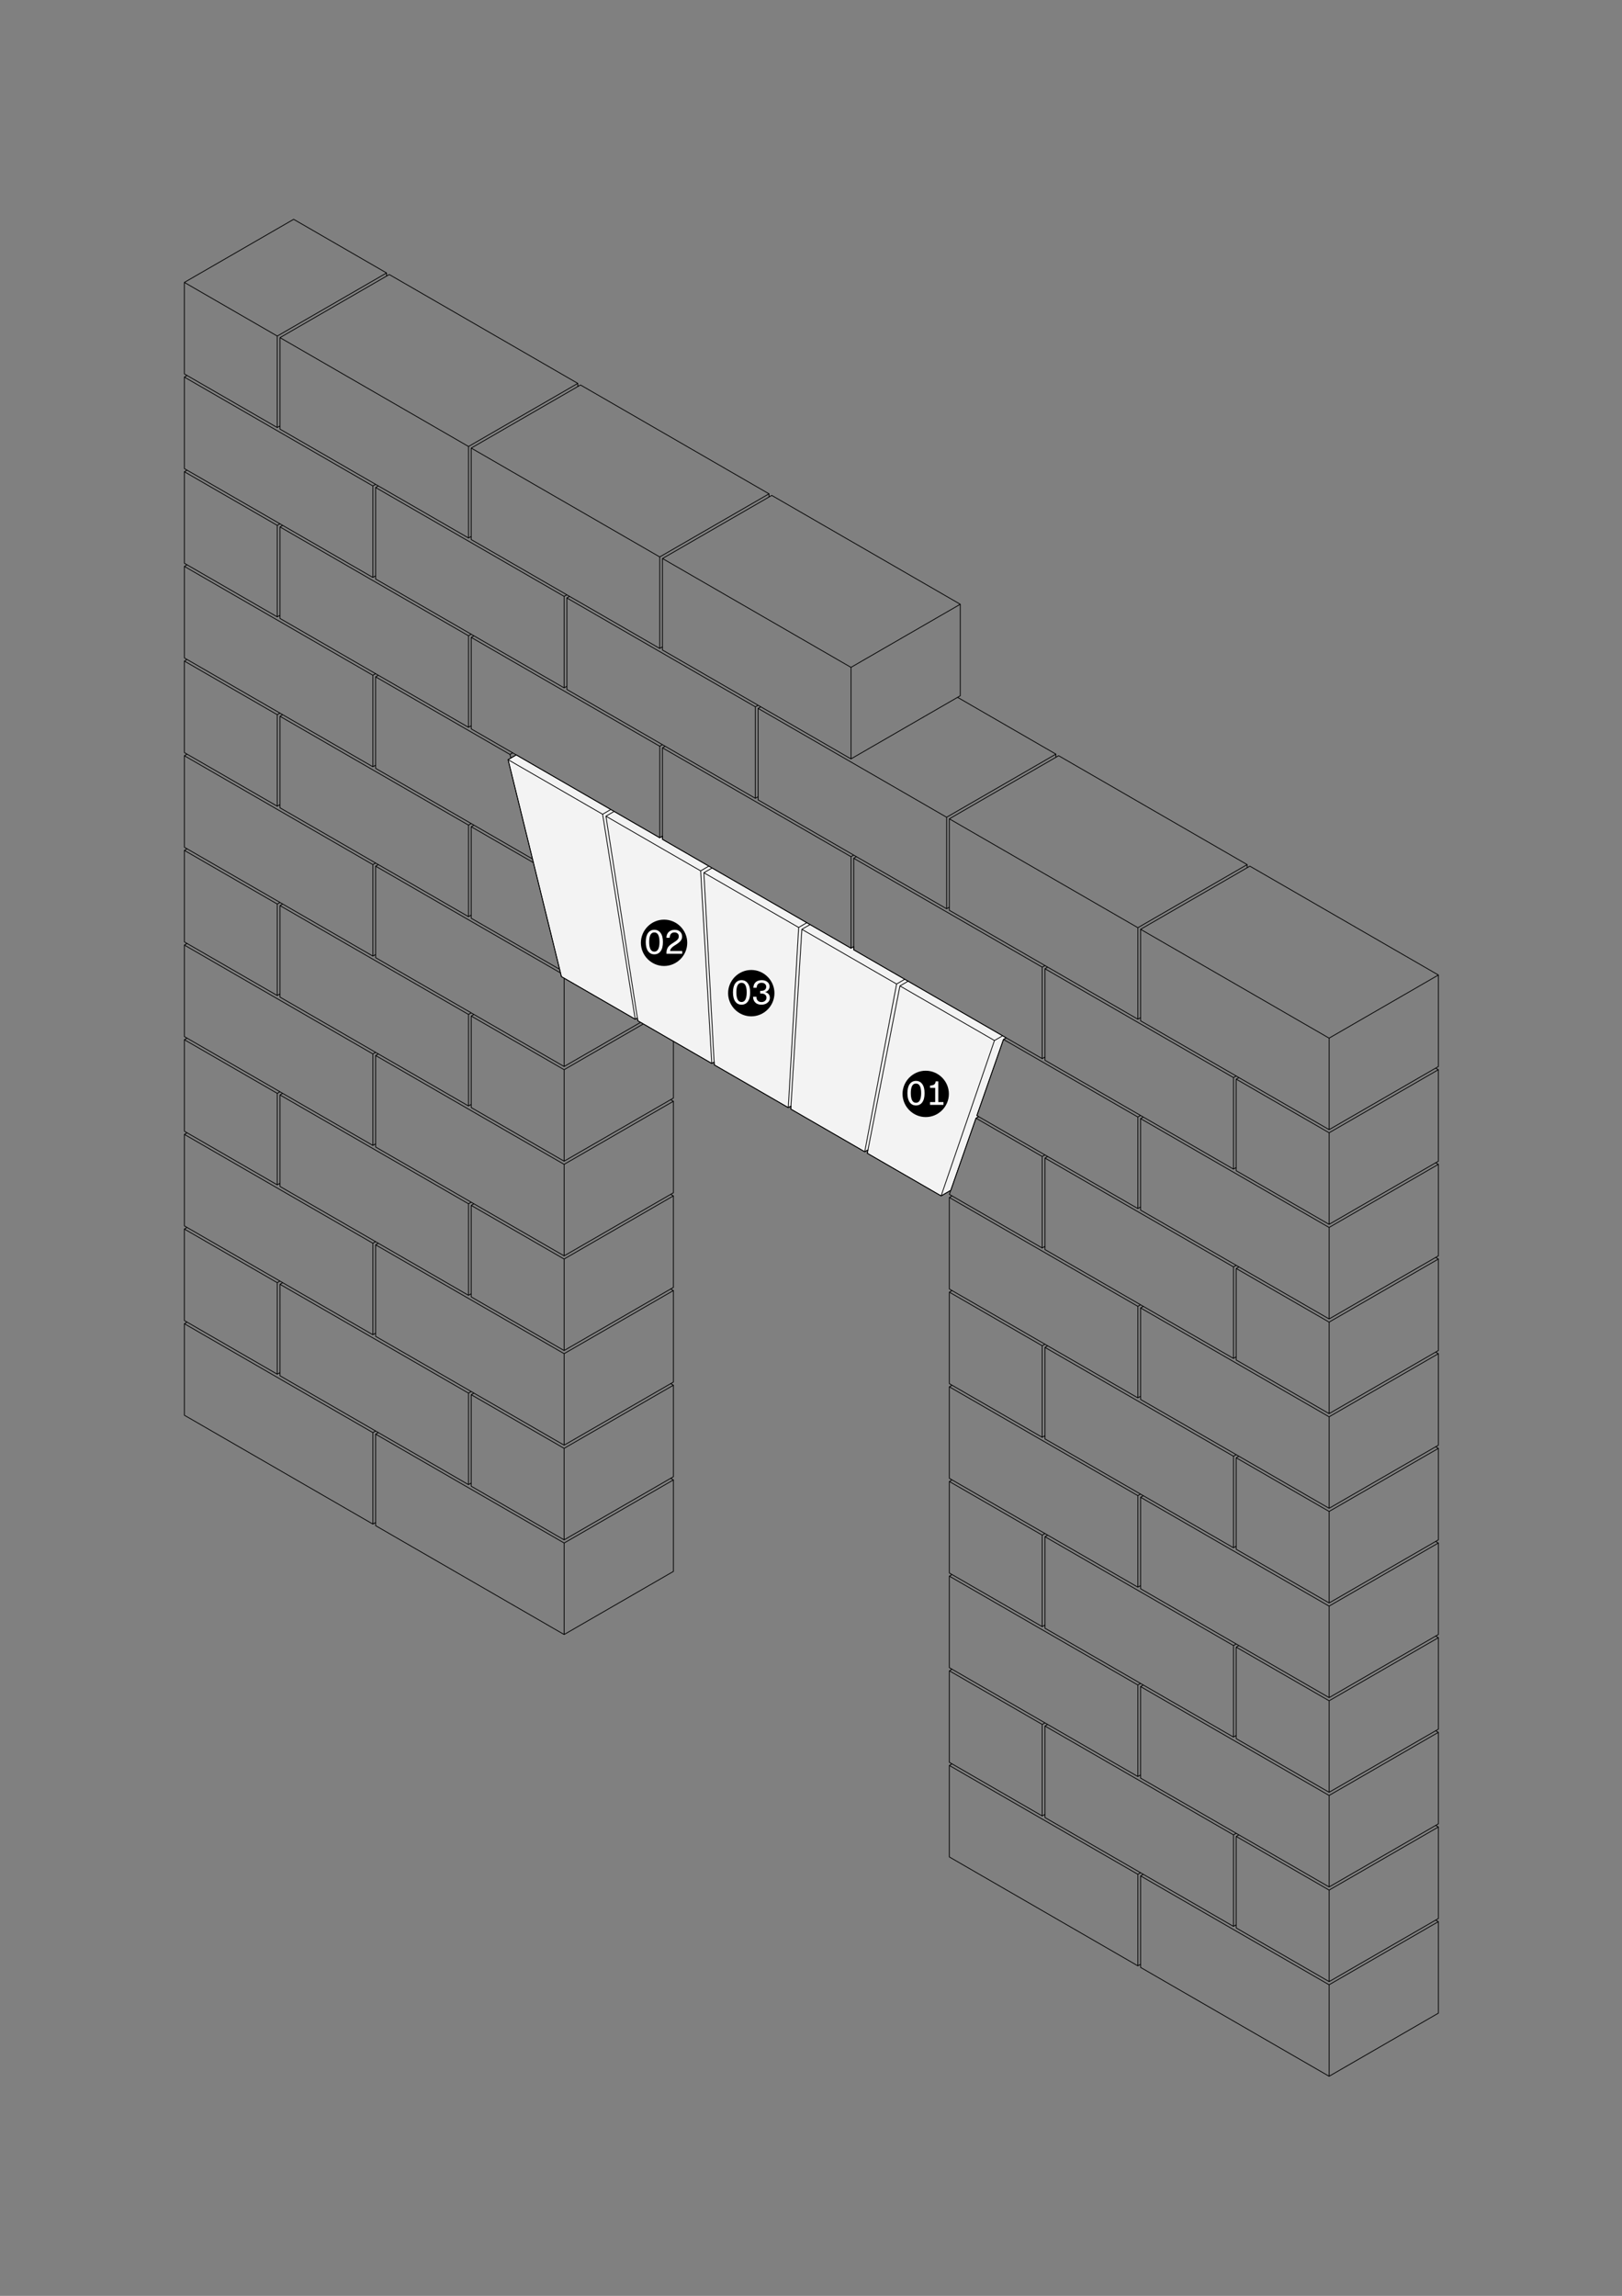 <?xml version="1.0" encoding="UTF-8"?>
<svg xmlns="http://www.w3.org/2000/svg" xmlns:xlink="http://www.w3.org/1999/xlink" version="1.1" id="Ebene_1" x="0px" y="0px" viewBox="0 0 595 842" style="enable-background:new 0 0 595 842;" xml:space="preserve">
<rect x="0" y="0" width="595" height="842" fill="#808080" stroke="none"/>
<style type="text/css">
	.st0{clip-path:url(#SVGID_00000097470603554202496820000003129635416773910927_);}
	
		.st1{clip-path:url(#SVGID_00000014614493373650744490000016702328479216144316_);fill-rule:evenodd;clip-rule:evenodd;fill:#F3F3F3;}
	
		.st2{clip-path:url(#SVGID_00000014614493373650744490000016702328479216144316_);fill:none;stroke:#000000;stroke-width:0.288;stroke-linecap:round;stroke-linejoin:round;stroke-miterlimit:10;}
	.st3{clip-path:url(#SVGID_00000014614493373650744490000016702328479216144316_);fill-rule:evenodd;clip-rule:evenodd;}
	
		.st4{clip-path:url(#SVGID_00000014614493373650744490000016702328479216144316_);fill-rule:evenodd;clip-rule:evenodd;fill:#FFFFFF;}
</style>
<g>
	<defs>
		<rect id="SVGID_1_" width="595" height="842"></rect>
	</defs>
	<clipPath id="SVGID_00000119107270583669696640000000324924381103165610_">
		<use xlink:href="#SVGID_1_" style="overflow:visible;"></use>
	</clipPath>
	<g style="clip-path:url(#SVGID_00000119107270583669696640000000324924381103165610_);">
		<defs>
			<rect id="SVGID_00000107576477475708358860000009989936775508295091_" width="595.2" height="841.68"></rect>
		</defs>
		<clipPath id="SVGID_00000108286979726727890390000016248534555225290114_">
			<use xlink:href="#SVGID_00000107576477475708358860000009989936775508295091_" style="overflow:visible;"></use>
		</clipPath>
		
			<polyline style="clip-path:url(#SVGID_00000108286979726727890390000016248534555225290114_);fill-rule:evenodd;clip-rule:evenodd;fill:#F3F3F3;" points="    233.02,373.8 205.95,358.17 186.38,278.6 189.39,276.86 242.02,307.25 243.02,306.67 243.02,307.82 312.17,347.75 313.17,347.17     313.17,348.33 369.11,380.63 368.11,381.2 358.35,409.13 359.02,409.51 358.02,410.09 348.78,436.54 345.23,438.59 318.16,422.96     318.4,421.71 317.21,422.4 290.08,406.74 290.15,405.64 289.16,406.21 262.02,390.54 261.96,389.51 261.1,390.01 233.97,374.35     233.82,373.34 233.02,373.8   "></polyline>
		
			<polygon style="clip-path:url(#SVGID_00000108286979726727890390000016248534555225290114_);fill:none;stroke:#000000;stroke-width:0.288;stroke-linecap:round;stroke-linejoin:round;stroke-miterlimit:10;" points="    233.02,373.8 205.95,358.17 186.38,278.6 189.39,276.86 242.02,307.25 243.02,306.67 243.02,307.82 312.17,347.75 313.17,347.17     313.17,348.33 369.11,380.63 368.11,381.2 358.35,409.13 359.02,409.51 358.02,410.09 348.78,436.54 345.23,438.59 318.16,422.96     318.4,421.71 317.21,422.4 290.08,406.74 290.15,405.64 289.16,406.21 262.02,390.54 261.96,389.51 261.1,390.01 233.97,374.35     233.82,373.34   "></polygon>
		
			<path style="clip-path:url(#SVGID_00000108286979726727890390000016248534555225290114_);fill:none;stroke:#000000;stroke-width:0.288;stroke-linecap:round;stroke-linejoin:round;stroke-miterlimit:10;" d="    M526.64,426.44l1,0.58 M526.64,495.88l1,0.58 M526.64,565.31l1,0.58 M526.64,634.74l1,0.58 M526.64,704.18l1,0.58 M487.56,449.01    v-33.56 M487.56,484.88l40.09-23.14 M487.56,518.44l40.09-23.15v-33.56l-1-0.58 M487.56,554.32l40.09-23.14 M487.56,587.88    l40.09-23.15v-33.56l-1-0.58 M487.56,623.75l40.09-23.14 M487.56,657.31l40.09-23.15v-33.56l-1-0.58 M487.56,726.75l40.09-23.15    v-33.56 M453.48,395.77l34.08,19.67l40.09-23.14 M453.48,673.51l1-0.58 M526.64,391.73l1,0.58v33.56l-40.09,23.15l-34.08-19.67    v-33.56l1-0.58 M453.48,465.21l34.08,19.67v33.56l-34.08-19.67V465.21l1-0.58 M453.48,534.64l34.08,19.67v33.56l-34.08-19.68    V534.64l1-0.58 M453.48,604.08l34.08,19.67v33.56l-34.08-19.68V604.08l1-0.58 M487.56,693.18v33.56l-34.08-19.68v-33.56    L487.56,693.18l40.09-23.14l-1-0.58 M452.48,428.76V395.2 M452.48,498.19v-33.56 M452.48,567.62v-33.56 M452.48,637.06V603.5     M452.48,706.49v-33.56 M418.4,340.81l69.15,39.92 M418.4,410.24l69.15,39.92 M418.4,479.67l69.15,39.93 M418.4,549.11    l69.15,39.93 M418.4,618.54l1-0.58 M418.4,687.98l1-0.58 M487.56,414.29v-33.56l40.09-23.15v33.56L487.56,414.29l-69.15-39.92    v-33.56l40.09-23.15l69.15,39.92 M487.56,483.72v-33.56l40.09-23.15v33.56L487.56,483.72L418.4,443.8v-33.56l1-0.58     M487.56,553.16l40.09-23.15v-33.56l-40.09,23.15V553.16l-69.15-39.92v-33.56l1-0.58 M487.56,622.59l40.09-23.15v-33.56    l-40.09,23.15V622.59l-69.15-39.92v-33.56l1-0.58 M487.56,692.03l40.09-23.15v-33.56l-40.09,23.15V692.03L418.4,652.1v-33.56    l69.15,39.93 M487.56,761.46l40.09-23.15v-33.56l-40.09,23.15V761.46l-69.15-39.92v-33.56l69.15,39.93 M417.4,340.23l40.09-23.14     M417.4,373.79l1-0.58 M417.4,409.66l1-0.58 M417.4,512.66V479.1 M417.4,582.09v-33.56 M417.4,651.53v-33.56 M417.4,720.96V687.4     M387.33,277.74v-1.16 M383.33,355.27l1-0.58 M453.48,428.18l-1,0.58l-69.15-39.92v-33.56l69.15,39.92l1-0.58 M383.33,424.71    l1-0.58 M453.48,497.61l-1,0.58l-69.15-39.92v-33.56l69.15,39.92l1-0.58 M383.33,494.14l1-0.58 M453.48,567.05l-1,0.58    l-69.15-39.92v-33.56l69.15,39.92l1-0.58 M383.33,563.58l1-0.58 M453.48,636.48l-1,0.58l-69.15-39.92v-33.56l69.15,39.92l1-0.58     M383.33,633.01l1-0.58 M453.48,705.91l-1,0.58l-69.15-39.92v-33.56l69.15,39.92l1-0.58 M382.32,388.25v-33.56 M382.32,424.13    l1-0.58 M382.32,457.69l1-0.58 M382.32,527.12v-33.56 M382.32,596.56V563 M382.32,665.99v-33.56 M368.11,381.2l49.29,28.46v33.56     M364.8,381.61l3.01-1.74 M369.11,380.63l-1,0.58l-9.76,27.93l59.05,34.09l1-0.58 M358.02,410.09l1-0.58 M348.26,438.02    l9.76-27.93l24.3,14.04v33.56L348.26,438.02 M348.25,300.3l69.15,39.92v33.56l-69.15-39.93V300.3l40.09-23.15l69.15,39.93v1.16     M348.25,439.17l1-0.58 M418.4,512.08l-1,0.58l-69.15-39.93v-33.56l69.15,39.92l1-0.58 M348.25,473.89l1-0.58 M383.33,526.54    l-1,0.58l-34.07-19.67v-33.56l34.07,19.67l1-0.58 M348.25,508.61l1-0.58 M418.4,581.51l-1,0.58l-69.15-39.93v-33.56l69.15,39.92    l1-0.58 M348.25,543.32l1-0.58 M383.33,595.98l-1,0.58l-34.07-19.67v-33.56L382.32,563l1-0.58 M348.25,578.04l1-0.58     M418.4,650.95l-1,0.58l-69.15-39.93v-33.56l69.15,39.92l1-0.58 M348.25,612.76l1-0.58 M383.33,665.41l-1,0.58l-34.07-19.67    v-33.56l34.07,19.67l1-0.58 M348.25,647.47l1-0.58 M418.4,720.38l-1,0.58l-69.15-39.93v-33.56l69.15,39.92l1-0.58 M347.25,333.28    v-33.56 M330.12,361.58l34.68,20.02l-19.57,56.98 M333.13,359.85l-3.01,1.74l-11.96,61.37l27.07,15.63l3.54-2.04 M317.21,422.4    l11.69-61.53 M313.17,314.77l1-0.58 M383.33,387.67l-1,0.58l-69.15-39.92v-33.56l69.15,39.93l1-0.58 M312.17,278.32v-33.56     M312.17,347.75v-33.56 M294.15,340.82l3.01-1.74 M331.9,359.14l-3.01,1.74l-34.74-20.06l-4.07,65.93l27.12,15.66l1.2-0.69     M289.16,406.21l3.81-66.07 M282.1,182.26v-1.16 M278.1,259.8l69.15,39.92l40.09-23.15l-36.08-20.83 M348.25,332.7l-1,0.58    l-69.15-39.92V259.8l1-0.58 M277.09,292.78v-33.56 M261.1,390.01l0.87-0.5 M295.98,338.4l-3.01,1.74l-34.76-20.07l3.81,70.48    l27.14,15.67l0.99-0.57 M258.21,320.07l3.01-1.74 M257.03,319.38l3.01-1.74 M246.02,403.3l1,0.58 M246.02,472.73l1,0.58     M246.02,542.16l1,0.58 M243.02,204.83l69.15,39.92l40.09-23.14 M243.02,238.39v-33.56l40.09-23.14l69.15,39.92v33.56    l-40.09,23.15L243.02,238.39 M243.02,274.26l1-0.58 M313.17,347.17l-1,0.58l-69.15-39.93v-33.56l69.15,39.92l1-0.58     M242.02,237.81l1-0.58 M242.02,307.25l1-0.58 M222.28,299.33l11.69,75.03l27.12,15.66l-4.07-70.63L222.28,299.33l3.01-1.74     M221.06,298.62l11.96,75.18 M207.94,219.3l1-0.58 M278.1,292.2l-1,0.58l-69.15-39.92V219.3l69.15,39.93l1-0.58 M206.94,252.28    v-33.56 M206.94,391.14v-32.4 M206.94,425.86l40.09-23.15v-20.83 M206.94,495.3v-33.56 M206.94,531.17l40.09-23.15 M206.94,564.73    l40.09-23.15v-33.56l-1-0.58 M187.08,276.68l1-0.58 M186.38,278.6l3.01-1.74 M224.07,296.88l-3.01,1.74l-34.68-20.02l19.57,79.57    l27.07,15.63l0.8-0.46 M172.86,164.33v33.56l69.15,39.92v-33.56L172.86,164.33l40.09-23.14l69.15,39.92l-40.09,23.14     M172.86,233.76l69.15,39.92 M173.87,233.18l-1,0.58v33.56l69.15,39.92v-33.56l1-0.58 M172.86,303.2l1-0.58 M195.66,316.36    l-22.8-13.16v33.56l32.42,18.72 M172.86,372.63l1-0.58 M206.94,392.3v33.56l-34.07-19.67v-33.56L206.94,392.3L236,375.52     M172.86,442.07l34.07,19.67l40.09-23.15 M246.02,438.01l1,0.58v33.56l-40.09,23.15l-34.07-19.67v-33.56l1-0.58 M172.86,511.5    l34.07,19.67v33.56l-34.07-19.67V511.5l1-0.58 M171.86,163.75l40.09-23.14 M171.86,197.31l1-0.58 M171.86,266.74v-33.56     M171.86,336.18v-33.56 M171.86,405.61v-33.56 M171.86,475.05v-33.56 M171.86,544.48v-33.56 M137.79,248.23l1-0.58 M137.79,317.66    l1-0.58 M137.79,387.1l69.15,39.92 M137.79,456.53l69.15,39.92 M137.79,525.96l69.15,39.92 M137.79,178.79l1-0.58 M207.94,251.7    l-1,0.58l-69.15-39.93v-33.56l69.15,39.92l1-0.58 M195.33,315.01l-57.55-33.23v-33.56l49.29,28.46l0.33,1.32 M235,374.94    l-28.06,16.2l-69.15-39.92v-33.56l67.83,39.16 M206.94,460.58v-33.56l40.09-23.14v33.56L206.94,460.58l-69.15-39.92V387.1l1-0.58     M206.94,530.01v-33.56l40.09-23.15v33.56L206.94,530.01l-69.15-39.92v-33.56l1-0.58 M206.94,599.45l40.09-23.14v-33.56    l-40.09,23.15V599.45l-69.15-39.92v-33.56l1-0.58 M136.78,211.77v-33.56 M136.78,281.21v-33.56 M136.78,350.64v-33.56     M136.78,420.08v-33.56 M136.78,489.51v-33.56 M136.78,558.95v-33.56 M102.71,193.26l1-0.58 M102.71,262.69l1-0.58 M102.71,332.13    l1-0.58 M102.71,401.56l69.15,39.92l1-0.58 M102.71,471l1-0.58 M102.71,123.82l69.15,39.92v33.56l-69.15-39.92V123.82l40.09-23.14    l69.15,39.92v1.16 M172.86,266.16l-1,0.58l-69.15-39.93v-33.56l69.15,39.92l1-0.58 M172.86,335.6l-1,0.58l-69.15-39.93v-33.56    l69.15,39.92l1-0.58 M172.86,405.03l-1,0.58l-69.15-39.93v-33.56l69.15,39.92l1-0.58 M172.86,474.47l-1,0.58l-69.15-39.93v-33.56    l1-0.58 M172.86,543.9l-1,0.58l-69.15-39.93V471l69.15,39.92l1-0.58 M101.71,226.24v-33.56 M101.71,295.67v-33.56 M101.71,365.11    v-33.56 M101.71,434.54v-33.56 M101.71,503.98v-33.56 M101.71,123.25l40.09-23.14 M101.71,156.8l1-0.58 M67.63,173.01l1-0.58     M102.71,225.66l-1,0.58l-34.07-19.67v-33.56l34.07,19.67l1-0.58 M67.63,207.72l69.15,39.93l1-0.58 M137.79,280.63l-1,0.58    l-69.15-39.92v-33.56l1-0.58 M67.63,242.44l1-0.58 M102.71,295.09l-1,0.58L67.63,276v-33.56l34.07,19.67l1-0.58 M67.63,277.16    l1-0.58 M137.79,350.06l-1,0.58l-69.15-39.92v-33.56l69.15,39.93l1-0.58 M67.63,311.88l1-0.58 M102.71,364.53l-1,0.58    l-34.07-19.67v-33.56l34.07,19.67l1-0.58 M67.63,346.59l1-0.58 M137.79,419.5l-1,0.58l-69.15-39.92v-33.56l69.15,39.93l1-0.58     M67.63,381.31l1-0.58 M102.71,433.96l-1,0.58l-34.07-19.67v-33.56l34.07,19.67l1-0.58 M67.63,416.03l1-0.58 M137.79,488.93    l-1,0.58l-69.15-39.92v-33.56l69.15,39.93l1-0.58 M67.63,450.74l1-0.58 M102.71,503.4l-1,0.58L67.63,484.3v-33.56l34.07,19.67    l1-0.58 M67.63,485.46l1-0.58 M137.79,558.37l-1,0.58l-69.15-39.92v-33.56l69.15,39.93l1-0.58 M67.63,103.57l34.07,19.67v33.56    l-34.07-19.67V103.57l40.09-23.14l34.07,19.67v1.16 M67.63,138.29l1-0.58 M137.79,211.2l-1,0.58l-69.15-39.92v-33.56l69.15,39.92    l1-0.58"></path>
		
			<path style="clip-path:url(#SVGID_00000108286979726727890390000016248534555225290114_);fill-rule:evenodd;clip-rule:evenodd;" d="    M284.09,364.24c0-4.67-3.84-8.51-8.5-8.51c-4.67,0-8.5,3.84-8.5,8.51s3.84,8.5,8.5,8.5C280.26,372.74,284.09,368.91,284.09,364.24    "></path>
		
			<path style="clip-path:url(#SVGID_00000108286979726727890390000016248534555225290114_);fill-rule:evenodd;clip-rule:evenodd;fill:#FFFFFF;" d="    M272.02,360.43c0.64,0,1.12,0.3,1.43,0.9c0.31,0.6,0.47,1.48,0.47,2.62c0,1.12-0.16,1.99-0.47,2.61    c-0.31,0.62-0.79,0.93-1.43,0.93c-0.65,0-1.13-0.31-1.44-0.93c-0.31-0.62-0.47-1.49-0.47-2.61c0-1.15,0.16-2.02,0.47-2.62    C270.9,360.73,271.38,360.43,272.02,360.43 M272.02,359.47c-0.97,0-1.74,0.39-2.3,1.16c-0.56,0.77-0.84,1.88-0.84,3.33    c0,1.45,0.28,2.56,0.84,3.34c0.56,0.78,1.33,1.16,2.3,1.16c0.97,0,1.74-0.38,2.3-1.13c0.56-0.76,0.85-1.88,0.85-3.36    c0-1.45-0.28-2.56-0.85-3.33C273.76,359.86,272.99,359.47,272.02,359.47"></path>
		
			<path style="clip-path:url(#SVGID_00000108286979726727890390000016248534555225290114_);fill-rule:evenodd;clip-rule:evenodd;fill:#FFFFFF;" d="    M276.26,365.55c0,0.88,0.27,1.59,0.81,2.12c0.54,0.53,1.28,0.79,2.22,0.79c0.9,0,1.64-0.23,2.23-0.7c0.59-0.47,0.89-1.07,0.89-1.8    c0-0.54-0.14-0.99-0.43-1.35c-0.29-0.36-0.71-0.61-1.26-0.74v-0.06c0.46-0.11,0.84-0.36,1.13-0.74c0.29-0.38,0.44-0.8,0.44-1.27    c0-0.69-0.26-1.25-0.79-1.68c-0.52-0.43-1.21-0.65-2.06-0.65c-0.93,0-1.66,0.24-2.21,0.72c-0.54,0.48-0.84,1.17-0.87,2.06h1.2    c0.02-0.59,0.18-1.04,0.5-1.35c0.31-0.31,0.75-0.47,1.3-0.47c0.52,0,0.93,0.13,1.24,0.4c0.31,0.27,0.47,0.62,0.47,1.08    c0,0.47-0.17,0.84-0.5,1.1c-0.33,0.26-0.81,0.39-1.42,0.39h-0.29v0.97h0.42c0.59,0,1.05,0.13,1.38,0.4    c0.34,0.27,0.51,0.64,0.51,1.12c0,0.47-0.17,0.85-0.52,1.16c-0.34,0.3-0.78,0.46-1.31,0.46c-0.58,0-1.03-0.17-1.37-0.52    s-0.5-0.82-0.5-1.44H276.26"></path>
		
			<path style="clip-path:url(#SVGID_00000108286979726727890390000016248534555225290114_);fill-rule:evenodd;clip-rule:evenodd;" d="    M252.1,345.77c0-4.67-3.84-8.5-8.5-8.5c-4.67,0-8.5,3.84-8.5,8.5s3.84,8.5,8.5,8.5C248.26,354.27,252.1,350.43,252.1,345.77"></path>
		
			<path style="clip-path:url(#SVGID_00000108286979726727890390000016248534555225290114_);fill-rule:evenodd;clip-rule:evenodd;fill:#FFFFFF;" d="    M240.03,341.96c0.64,0,1.12,0.3,1.43,0.9c0.31,0.6,0.47,1.48,0.47,2.62c0,1.12-0.16,1.99-0.47,2.61    c-0.31,0.62-0.79,0.93-1.43,0.93c-0.65,0-1.13-0.31-1.44-0.93c-0.31-0.62-0.46-1.49-0.46-2.61c0-1.14,0.16-2.02,0.46-2.62    C238.9,342.26,239.38,341.96,240.03,341.96 M240.03,341c-0.97,0-1.74,0.39-2.3,1.16c-0.56,0.77-0.84,1.88-0.84,3.33    c0,1.45,0.28,2.56,0.84,3.34c0.56,0.78,1.33,1.16,2.3,1.16c0.97,0,1.74-0.38,2.3-1.14c0.56-0.76,0.85-1.88,0.85-3.36    c0-1.45-0.28-2.56-0.85-3.33C241.77,341.39,241,341,240.03,341"></path>
		
			<path style="clip-path:url(#SVGID_00000108286979726727890390000016248534555225290114_);fill-rule:evenodd;clip-rule:evenodd;fill:#FFFFFF;" d="    M250.26,349.8v-1.02h-4.46c0.03-0.25,0.09-0.46,0.18-0.63c0.09-0.17,0.2-0.32,0.33-0.47c0.16-0.18,0.33-0.34,0.53-0.5    c0.2-0.15,0.56-0.4,1.09-0.72c0.83-0.52,1.42-1,1.77-1.45c0.35-0.45,0.52-0.96,0.52-1.52c0-0.72-0.24-1.31-0.73-1.78    c-0.49-0.47-1.15-0.7-1.98-0.7c-0.89,0-1.61,0.25-2.17,0.76c-0.56,0.51-0.85,1.23-0.87,2.16h1.19c0.02-0.65,0.18-1.14,0.48-1.47    c0.3-0.33,0.72-0.5,1.26-0.5c0.48,0,0.87,0.13,1.16,0.38c0.3,0.25,0.44,0.61,0.44,1.08c0,0.43-0.14,0.82-0.43,1.14    c-0.29,0.33-0.78,0.71-1.49,1.14c-0.52,0.31-0.93,0.6-1.22,0.84c-0.29,0.25-0.52,0.48-0.7,0.7c-0.21,0.27-0.38,0.59-0.5,0.98    c-0.12,0.39-0.18,0.79-0.18,1.2v0.36H250.26"></path>
		
			<path style="clip-path:url(#SVGID_00000108286979726727890390000016248534555225290114_);fill-rule:evenodd;clip-rule:evenodd;" d="    M348.08,401.18c0-4.67-3.84-8.5-8.5-8.5c-4.67,0-8.5,3.84-8.5,8.5s3.84,8.5,8.5,8.5C344.24,409.69,348.08,405.85,348.08,401.18"></path>
		
			<path style="clip-path:url(#SVGID_00000108286979726727890390000016248534555225290114_);fill-rule:evenodd;clip-rule:evenodd;fill:#FFFFFF;" d="    M336.01,397.38c0.64,0,1.12,0.3,1.43,0.9c0.31,0.6,0.47,1.48,0.47,2.62c0,1.12-0.16,1.99-0.47,2.61    c-0.31,0.62-0.79,0.93-1.43,0.93c-0.65,0-1.13-0.31-1.44-0.93c-0.31-0.62-0.47-1.49-0.47-2.61c0-1.14,0.16-2.02,0.47-2.62    C334.88,397.68,335.36,397.38,336.01,397.38 M336.01,396.42c-0.97,0-1.74,0.39-2.3,1.16c-0.56,0.77-0.84,1.88-0.84,3.33    c0,1.45,0.28,2.56,0.84,3.34c0.56,0.78,1.33,1.16,2.3,1.16c0.97,0,1.74-0.38,2.3-1.14c0.56-0.76,0.85-1.88,0.85-3.36    c0-1.45-0.28-2.56-0.85-3.33C337.75,396.8,336.98,396.42,336.01,396.42"></path>
		
			<path style="clip-path:url(#SVGID_00000108286979726727890390000016248534555225290114_);fill-rule:evenodd;clip-rule:evenodd;fill:#FFFFFF;" d="    M341.16,405.21h4.93v-1.02h-1.89v-7.6h-0.97c-0.06,0.54-0.24,0.92-0.54,1.15c-0.3,0.23-0.81,0.36-1.52,0.4v0.82h1.89v5.23h-1.89    V405.21"></path>
	</g>
</g>
</svg>
